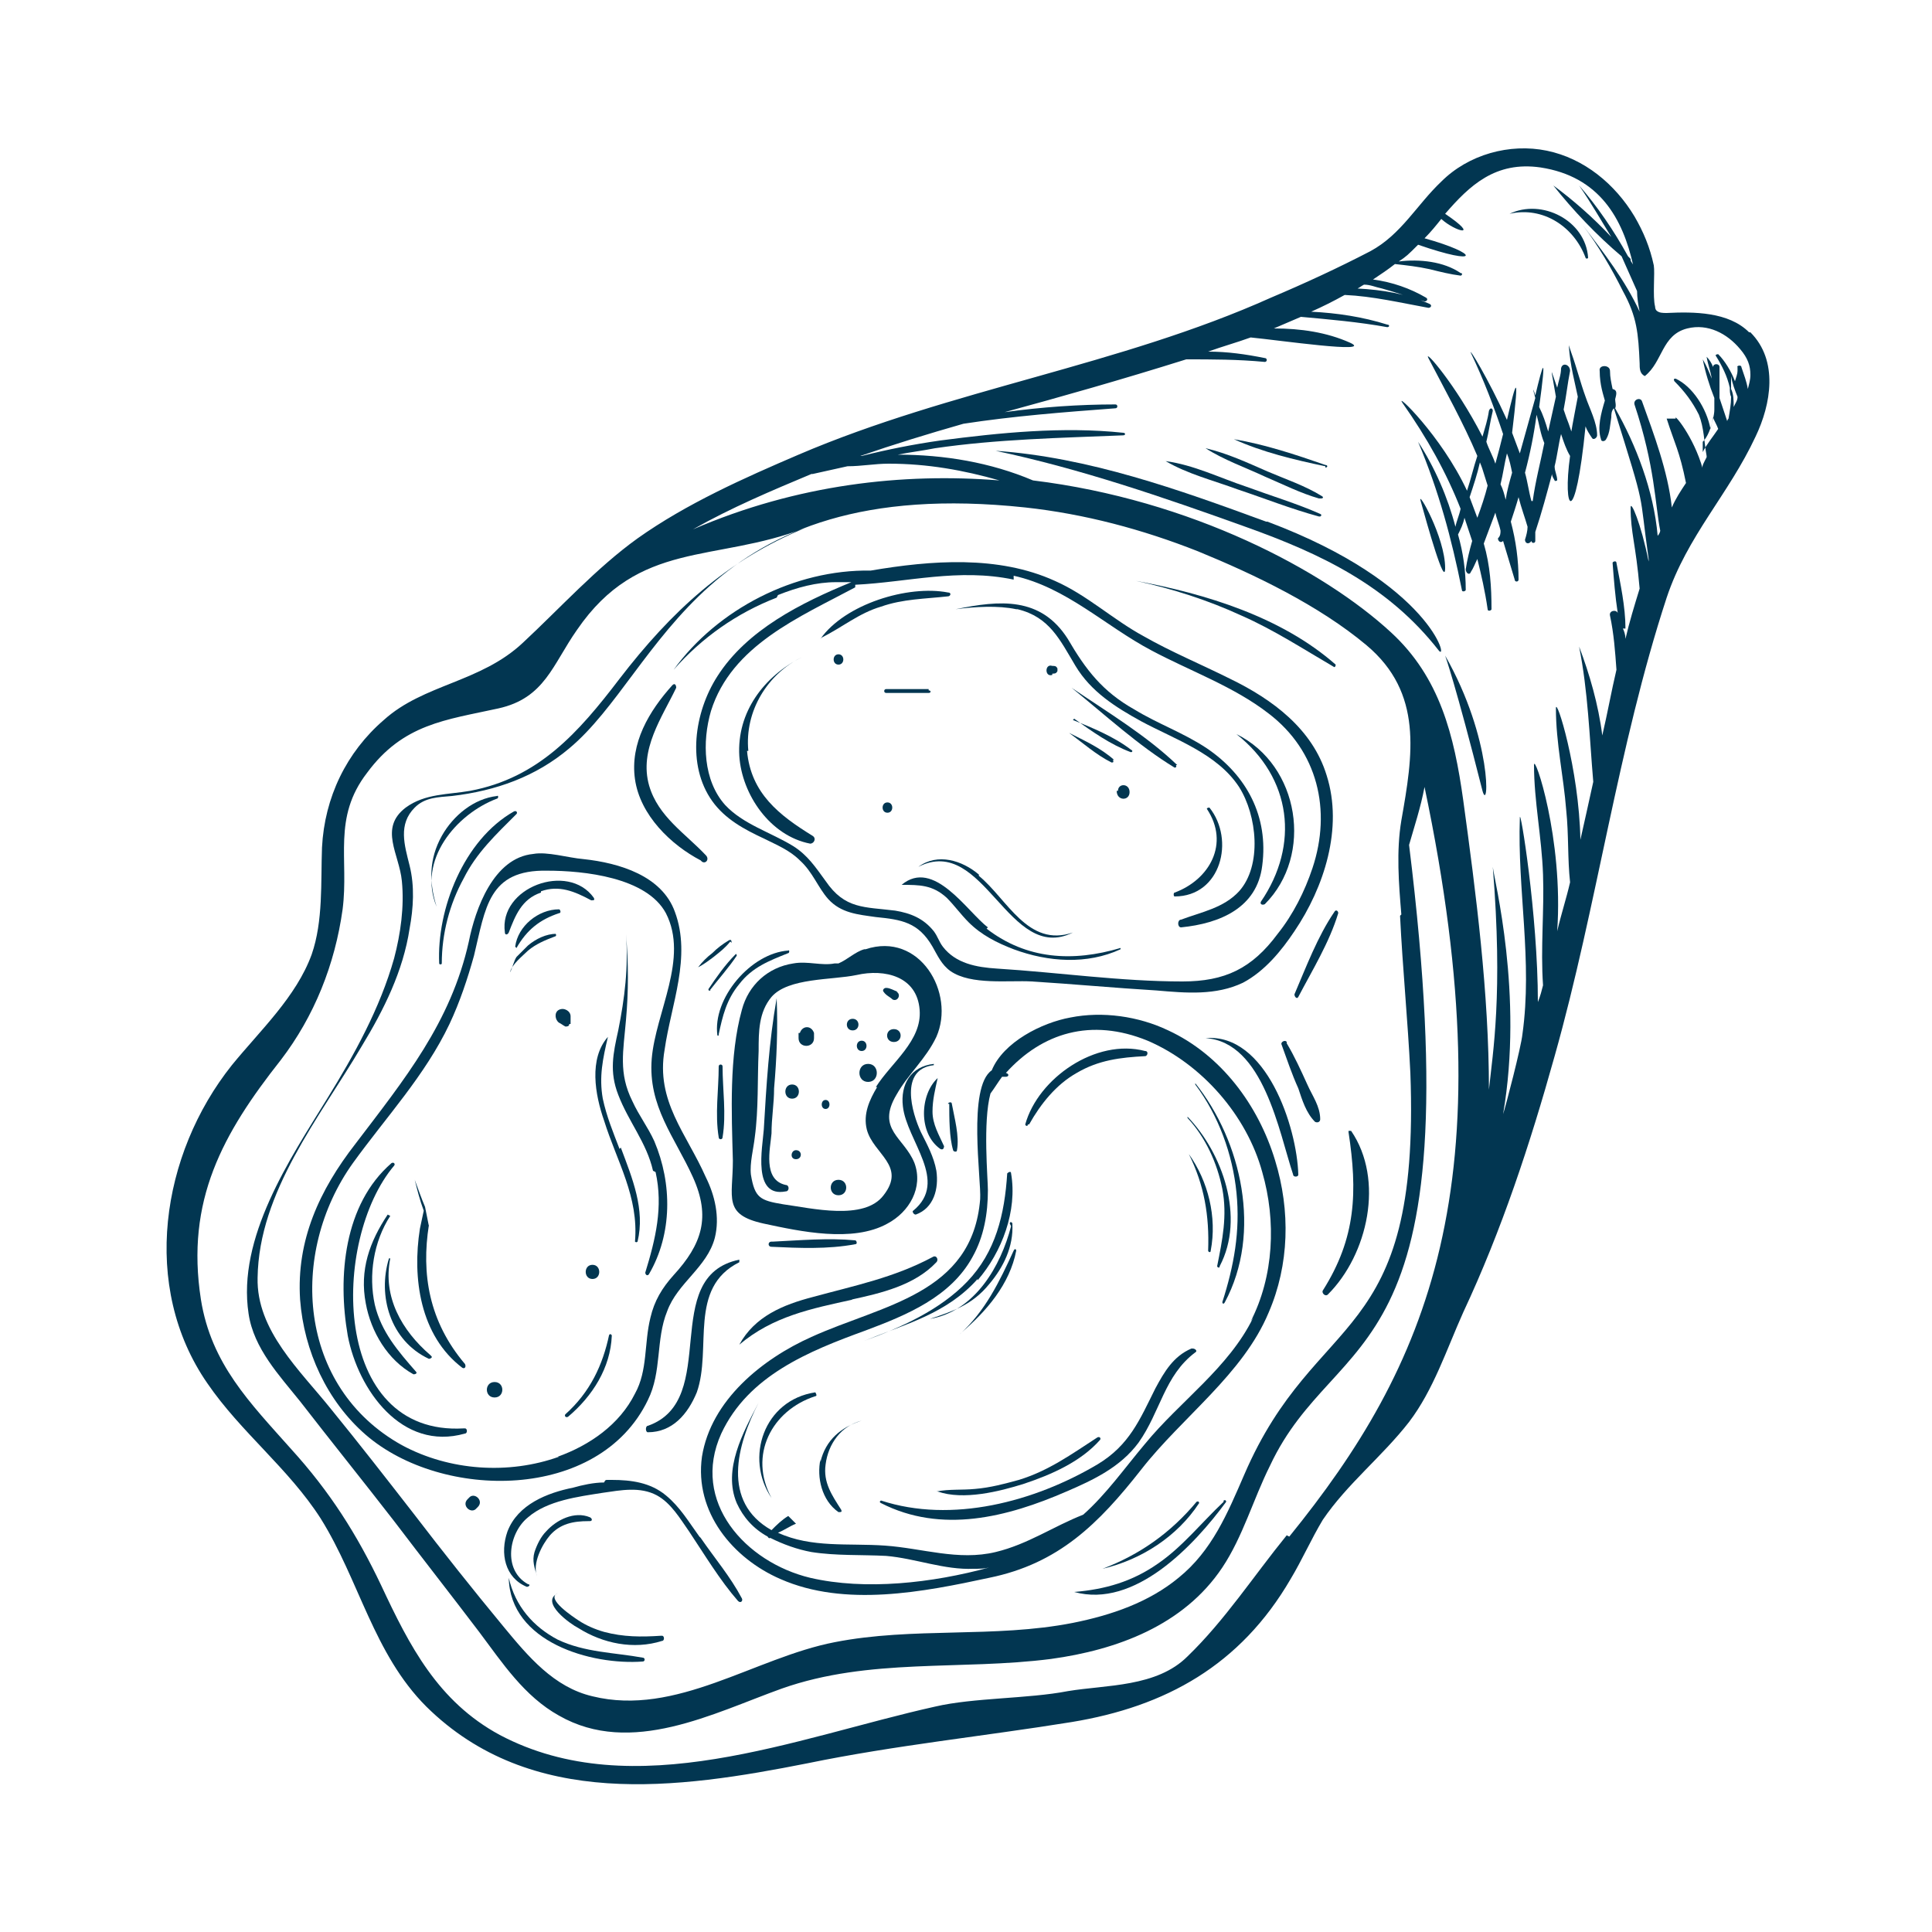 <?xml version="1.0" encoding="UTF-8"?>
<svg id="_x31_" xmlns="http://www.w3.org/2000/svg" version="1.1" viewBox="0 0 150 150">
  <!-- Generator: Adobe Illustrator 29.0.1, SVG Export Plug-In . SVG Version: 2.1.0 Build 192)  -->
  <defs>
    <style>
      .st0 {
        fill: #023651;
      }
    </style>
  </defs>
  <g id="_x39_">
    <g>
      <path class="st0" d="M135.8,25.8c-1.6-1.6-4.3-1.6-6.4-1.5-.3,0-.6,0-.8-.2,0,0-.1-.1-.1-.3-.2-.8,0-2.6-.1-3.2-.3-1.4-.8-2.6-1.5-3.8-1.5-2.5-3.9-4.5-6.8-5.1-2.9-.6-6.1.3-8.2,2.4-1.9,1.8-3.1,4.1-5.5,5.4-2.5,1.3-5.1,2.5-7.7,3.6-11.8,5.3-24.8,7.1-36.7,12.2-4.2,1.8-8.7,3.8-12.5,6.5-3.2,2.3-6,5.4-8.9,8.1-3.3,3.1-7.7,3.2-10.8,6-2.9,2.5-4.6,6-4.8,9.9-.1,2.7.1,5.7-.8,8.3-1.2,3.3-4,5.9-6.2,8.6-5.5,6.9-7.1,17.2-1.9,24.7,2.6,3.8,6.3,6.6,8.8,10.5,3,4.8,4.1,10.5,8.2,14.6,8.1,8,19.5,6.4,29.6,4.4,6.8-1.4,13.7-2.1,20.5-3.2,7.3-1.2,13.1-4.4,17-11.1.9-1.5,1.6-3.1,2.5-4.6,1.9-2.8,4.6-4.9,6.7-7.6,1.9-2.5,2.9-5.6,4.2-8.5,3-6.4,5.2-13.1,7.1-19.9,3.3-11.7,4.9-24,8.7-35.6,1.6-4.8,4.8-8,6.9-12.5,1.2-2.5,1.8-5.9-.4-8.1h0ZM63.1,36.8c.9-.2,1.8-.4,2.7-.6,1.1,0,2.1-.2,3.2-.2,3,0,5.8.5,8.6,1.3-7.5-.6-15.7.3-23.8,3.8,3-1.7,6.1-3,9.2-4.3h0ZM108.7,71.1c.2,4.1.6,8.1.8,12.2.8,21.4-7.3,18.2-12.9,31.2-1.3,3-2.5,5.9-5.1,8-2.3,1.9-5.2,2.9-8.2,3.5-6.1,1.2-12.4.3-18.5,1.5-6.2,1.2-12.3,5.8-18.8,4.2-3-.7-5-3.1-6.9-5.4-2.4-2.9-4.7-5.8-7-8.8-2.1-2.7-4.2-5.4-6.4-8.1-2.4-3-5.8-6.1-5.7-10.2.1-6.7,4.8-12.4,8.1-18,1.7-2.8,3.2-5.8,3.7-9.1.3-1.6.4-3.3,0-4.9-.4-1.6-.9-3.2.4-4.5.8-.8,1.8-.8,2.9-.9,3.4-.4,6.5-1.5,9.1-3.7,7.2-6,10.1-21.4,35.4-18.7,4.6.5,9.1,1.7,13.4,3.4,4.4,1.8,9.4,4.2,13.1,7.3,4.4,3.7,3.6,8.5,2.7,13.6-.4,2.4-.2,4.9,0,7.3h0ZM99.9,119.2c-2.6,3.2-4.8,6.6-7.7,9.4-2.4,2.4-6.3,2.2-9.3,2.7-3.1.6-7.3.5-10.3,1.2-10.8,2.4-23.4,7.7-33.8,2.2-4.8-2.6-7-6.9-9.2-11.6-1.9-4-4-7.3-7-10.6-3.2-3.6-6.2-6.6-7-11.6-1.2-7.7,1.7-12.9,6.2-18.6,2.6-3.4,4.2-7.4,4.8-11.7.5-3.9-.8-7.1,1.9-10.6,2.8-3.8,6.1-4.1,10.2-5,3.6-.8,4.2-3.4,6.1-6.1,4.8-7,10.7-5.2,17.7-7.9-6.1,2.5-10.4,6.5-14.4,11.7-3.2,4.2-6.3,7.7-11.6,8.7-1.7.3-3.5.2-5,1.3-2.1,1.6-.5,3.6-.3,5.7.2,2-.1,4.1-.6,6-1.1,3.9-3.1,7.5-5.2,10.9-2.9,4.7-7,10.8-6.1,16.7.4,2.7,2.4,4.8,4,6.8,2.4,3.1,4.9,6.2,7.3,9.3,2.2,2.9,4.4,5.7,6.6,8.6,1.8,2.4,3.5,5,6.2,6.5,5.6,3.2,12-.2,17.3-2.1,6.8-2.4,13.9-1.4,20.9-2.3,5.1-.7,10.3-2.6,13.3-7.1,1.6-2.4,2.4-5.3,3.7-7.9,5.2-11.1,15.9-6.9,10.8-48.2.4-1.4.9-2.9,1.2-4.5,6.5,30.9.2,45-10.5,58.2h0ZM129.4,32.5c.6,1.9,1,2.5,1.5,5-.4.6-.8,1.2-1.1,1.9-.3-2.8-1.4-5.7-2.3-8.2-.1-.4-.7-.2-.6.2,1.6,4.8,1.6,7.8,2,9.8,0,.1-.1.3-.2.4-.3-3.5-1.7-7.1-3.3-9.9.1-.2,0-.5,0-.7.1-.4.2-.7-.2-.8-.1-.5-.2-.9-.2-1.4,0-.5-.9-.5-.8,0,0,1.1.3,1.9.4,2.3-.3,1-.6,2.1-.3,3,0,.2.3.2.4,0,.3-.5.3-1.1.4-1.7,0-.2,0-.5.2-.7,0,0,0,0,0,0,2.6,8.3,1.9,6.1,2.7,11.7,0,0,0,.1,0,.2-.6-3-1.4-4.8-1.4-4.2,0,2,.4,2.8.7,6.3-.4,1.3-.8,2.6-1.1,3.9,0-.3-.1-.6-.2-.8,0,0,.2,0,.2,0,0-1.7-.4-3.5-.7-5.1,0-.2-.3-.1-.3,0,.1,1.3.2,2.6.4,3.9-.1-.3-.7-.2-.6.2.3,1.4.4,2.8.5,4.2-.4,1.7-.7,3.4-1.1,5.1-.3-2.4-1-4.8-1.8-6.9,0,0,0,0,0,0,.7,3.5.8,7,1.1,10.5-.6,2.7-.5,2.3-1,4.5-.1-5.5-1.9-11.2-1.9-10.2,0,2.7.6,5.3.8,7.9.2,1.9.1,3.8.3,5.6-.3,1.3-.7,2.5-1,3.8.5-7.2-1.8-13.9-1.8-12.9,0,2.8.6,5.6.7,8.5.1,2.8-.2,5.7,0,8.6-.1.4-.2.8-.4,1.3,0-6.8-1.4-15.3-1.4-14.3-.2,5.6,1,11.1.2,16.8-.1,1-1.3,5.6-1.5,6.2,1.6-9.3-.7-18.2-.8-19.2.8,9.9,0,14.4-.3,17.3,0-7.5-1-15.2-2-22.5-.7-5-1.8-9.5-5.6-13-5.2-4.8-15.5-10.3-27.8-11.8-3.3-1.4-6.9-2-10.5-2,1-.2,1.9-.3,2.9-.5,4.8-.7,9.7-.8,14.6-1,.2,0,.2-.2,0-.2-4.7-.5-9.6,0-14.2.6-2.1.3-4.1.7-6.1,1.2h-.1c2.6-.9,5.2-1.7,8-2.5,3.9-.6,7.8-.9,11.8-1.2.2,0,.2-.3,0-.3-2.8,0-5.7.2-8.6.6,4.4-1.2,9-2.5,14.1-4.1,2,0,4,0,6.1.2.2,0,.2-.3,0-.3-1.5-.3-2.9-.5-4.4-.5,1.1-.4,2.2-.7,3.3-1.1,2.1.2,9.7,1.3,7.7.4-1.8-.8-3.8-1.1-5.9-1.1.7-.3,1.4-.6,2.1-.9,2.2.2,4.5.4,6.7.8.2,0,.2-.2,0-.2-1.9-.6-3.9-.9-5.9-1,.9-.4,1.7-.8,2.6-1.3,2.2.1,4.3.6,6.5,1,.2,0,.3-.2.1-.3-1.8-.8-3.7-1.1-5.6-1.2.2-.1.3-.2.5-.3.5,0,.9.2,1.4.3,1.1.3,2.2.7,3.3,1,.2,0,.3-.2.1-.3-1.2-.7-2.6-1.2-4.1-1.4.6-.4,1.2-.8,1.7-1.2.9.1,1.8.2,2.7.4.8.2,1.6.4,2.4.5.1,0,.2-.2,0-.2-1.3-.9-3.2-1.1-4.8-.9.6-.4.7-.5,1.5-1.3,4.9,1.7,4.8.7.5-.5.5-.5.9-1,1.3-1.5,1.1,1,3.1,1.5.3-.4,1.9-2.2,3.9-4.1,7.4-3.6,4.6.7,6.4,4,7.2,7.6,0-.1-.2-.3-.2-.4,0,0,0,0,0-.1,0,0-.1-.1-.2-.2-1.1-2-2.4-3.9-3.8-5.5.9,1.3,1.7,2.7,2.5,4-1.4-1.5-3-2.9-4.5-4,0,0,0,0,0,0,1.5,1.9,3.4,3.9,5.3,5.5.4.9.8,1.8,1.2,2.7,0,.5.1,1.1.2,1.6-1.1-2.4-2.8-4.6-4.4-6.7,1.2,1.6,2.2,3.3,3.1,5.1,1.1,2,1.2,3.3,1.3,5.6,0,.4,0,.8.4,1,1.4-1.1,1.3-3.2,3.3-3.7,1.6-.4,3.1.4,4.1,1.6.6.7.8,1.3.8,2,0,.4-.1.7-.2,1.1-.1-.6-.3-1.1-.5-1.7,0-.2-.4-.1-.3,0,0,.1,0,.2,0,.3,0,.2-.1.5-.2.8-.3-.8-.8-1.6-1.3-2.1,0,0-.2,0-.2.1.5.8.9,1.6,1.1,2.5,0,.2,0,.5.1.7,0,.6-.1,1.1-.2,1.7,0,0-.1.1-.1.2-.2-.6-.4-1.2-.6-1.8,0-.1,0-.3,0-.4,0-.7,0-1.3,0-2,0-.3-.5-.3-.5,0h0c-.1-.3-.3-.6-.5-.8,0,0,0,0,0,0,.1.6.3,1.1.4,1.7-.2-.5-.4-1-.7-1.5,0,0,0,0,0,0,.2,1,.5,2,.9,3,0,.3,0,.6,0,.9,0,.5-.2,1-.3,1.5-.3-1.6-1.4-3.3-2.7-3.9-.1,0-.2,0-.1.2.8.8,1.4,1.6,1.9,2.6.4,1,.4,2.1.6,3.2,0,0,0,0,0,.1-.2.4-.4.7-.3.9-.7-2.5-2.3-4.4-2.1-3.9h0ZM132.3,34.2h0c.4-.5.6-1.2.7-1.8.1.3.3.6.4.9-.4.6-.9,1.2-1.2,1.8,0-.3,0-.5,0-.8h0ZM134.6,31.5c0-.4,0-.9-.2-1.3,0-.4,0-.7,0-1,.1.6.3,1.1.5,1.6,0,.1,0,.2-.1.4,0,0-.1.2-.2.4h0Z"/>
      <path class="st0" d="M110.3,38.9c.5,1.8,1.9,6.8,1.9,5.2,0-2.4-2.2-6.2-1.9-5.2Z"/>
      <path class="st0" d="M121.8,26.8s0,0,0,0c.1,1.6.5,3,.7,4,0,0-.5,2.6-.5,2.7-.4-1.2-.2-.5-.6-1.7.2-1,.3-2,.5-3,0-.5-.6-.7-.7-.2,0,.5-.2,1-.3,1.5-.6-1.7-.5-1.7-.1.7-.2.9-.4,1.8-.6,2.7-.2-.7-.4-1.3-.7-1.9.6-4.4.3-3.4-.3-.9-.2-.7-.2-.5,0,.2-.4,1.4-.8,2.9-1.2,4.3-.2-.5-.4-1.1-.6-1.6.6-5,.3-4-.4-1-1.5-3.3-3-5.7-2.8-5.2,1,2.1,1.8,4.2,2.5,6.3-.2.8-.4,1.6-.6,2.3-.2-.6-.5-1.1-.7-1.7.2-.8.3-1.6.5-2.4,0-.2-.2-.3-.3,0-.1.7-.3,1.3-.5,2-2.1-4.1-4.6-6.9-4.2-6.1,1.3,2.5,2.7,5,3.8,7.6-.3.9-.5,1.8-.8,2.7-2-4.3-5.7-7.8-5-6.8,1.9,2.7,3.4,5.4,4.5,8.2-.1.5-.3.9-.4,1.4-.6-2.3-1.6-4.6-2.9-6.6,0,0,0,0,0,0,1.6,3.8,2.6,7.5,3.4,11.5,0,.2.3.1.3,0,0-1.5-.2-2.9-.6-4.3.2-.4.4-.8.5-1.3.2.6.4,1.2.6,1.8-.2.7-.4,1.5-.5,2.2,0,.3.3.5.4.2.2-.3.3-.6.5-1,.3,1.2.6,2.5.8,3.9,0,.2.3.1.3,0,0-1.7-.1-3.4-.6-5.1.3-.8.6-1.6.9-2.4.1.5.3.9.4,1.4,0,.2,0,.4-.2.6,0,.2.2.4.4.2.3,1,.6,2,.9,3,0,.2.3.2.3,0,0-1.5-.2-3-.6-4.5.2-.6.4-1.2.6-1.9.2.8.5,1.6.7,2.3,0,.3-.1.7-.2,1,0,.3.3.4.5.1,0,0,0,0,0,0,0,0,0,0,0,0,0,.2.3.2.3,0,0-.2,0-.5,0-.7.5-1.5.9-3,1.3-4.5,0,.2.1.3.2.5,0,.1.2,0,.2,0,0-.4-.2-.7-.2-1.1.2-.8.3-1.7.5-2.5.2.6.4,1.2.7,1.7-.6,4.3.4,5.8,1.2-2.3.1.3.3.6.5.9.1.2.4,0,.4-.2,0-1-.6-2.1-.9-3-.4-1.1-.7-2.3-1.1-3.4h0ZM114.7,40.2c-.2-.5-.4-1.1-.6-1.6.3-.9.6-1.8.8-2.7.2.5.1.2.6,1.8-.2.8-.5,1.7-.8,2.5h0ZM116.9,38.8c-.1-.4-.2-.8-.4-1.2.2-.8.3-1.6.5-2.4.2.5.3,1,.4,1.5-.2.7-.4,1.4-.5,2.1h0ZM118.9,38.9c-.2-.7-.3-1.5-.5-2.2.4-1.5.7-3,.9-4.5.2.7.3,1.5.6,2.2-.3,1.5-.7,3-.9,4.5h0Z"/>
      <path class="st0" d="M125.6,33.5c0,0,0,0,0,0s0,0,0,0Z"/>
      <path class="st0" d="M115.1,61.4c.5,1.8.8-4-2.9-10.5,0,0,.8,2.2,2.9,10.5Z"/>
      <path class="st0" d="M98.3,40.5c-6.8-2.5-13.8-5-21-5.5,0,0,0,0,0,0,6.6,1.4,13,3.6,19.4,5.9,5.9,2.1,11.1,4.6,15,9.6.8,1-.5-5.2-13.3-10Z"/>
      <path class="st0" d="M104.7,87.9c.7,4.6.6,8.2-2,12.3-.1.2.2.5.4.3,3.1-3.1,4.4-8.9,1.8-12.7,0,0-.2,0-.2,0Z"/>
      <path class="st0" d="M67.1,73.7c-.7.2-1.3.8-2,1.1,0,0-.2,0-.3,0-1,.2-2.1-.2-3.2,0-2,.3-3.5,1.7-4,3.6-1,3.6-.8,8-.7,11.7,0,2.9-.8,4.2,2.4,4.9,2.8.6,6.9,1.5,9.6,0,1.7-.9,2.8-2.8,2.1-4.7-.8-2-3-2.6-1.4-5.3.9-1.6,2.3-2.8,3.1-4.5,1.5-3.4-1.3-8.2-5.5-6.8ZM68.1,84.4c-.6,1-1.1,2.1-.8,3.3.5,1.9,3.1,2.8,1.3,5.1-1.5,2-5.6,1-7.8.7-1.8-.3-2.2-.5-2.5-2.3-.1-.9.2-2,.3-2.9.3-2.2.2-4.5.3-6.7,0-1.5,0-3,1-4.2,1.3-1.5,4.7-1.3,6.6-1.7,2.2-.5,4.7.1,4.9,2.7.2,2.4-2.2,4.1-3.4,6h0Z"/>
      <path class="st0" d="M62,80.2c0,.1,0,.3,0,.4,0,.8,1.2.8,1.2,0,0-.2,0-.3,0-.4-.2-.6-.9-.6-1.1,0h0Z"/>
      <path class="st0" d="M66.2,79.1c-.6,0-.6.9,0,.9s.6-.9,0-.9Z"/>
      <path class="st0" d="M69.7,77c-.3-.1-.6-.3-.9-.3-.2,0-.3.2-.2.3.2.3.5.4.7.6.4.2.7-.4.3-.6Z"/>
      <path class="st0" d="M64.1,85.4c-.4,0-.4.7,0,.7s.4-.7,0-.7Z"/>
      <path class="st0" d="M90.7,80c-2.3-1.1-5.1-1.5-7.6-1-2.2.4-5.2,1.9-6.1,4.1-1.9,1.3-.8,8.5-.9,10-.6,7.4-7.6,8.2-13.1,10.7-3.8,1.7-7.8,4.9-8.5,9.3-.6,4.3,2.4,7.9,6.1,9.5,5,2.2,11.1,1,16.2-.1,5.4-1.1,8.5-4.2,11.8-8.4,3.2-4.1,7.9-7.4,9.9-12.2,1.6-3.7,1.7-7.9.5-11.8-1.3-4.3-4.2-8.2-8.3-10.1h0ZM97.3,102.3c-1.9,3.9-5.7,6.5-8.4,9.8-1.6,1.9-3,3.9-4.8,5.5-2.3.9-4.3,2.3-6.8,2.9-2.9.7-5.7-.3-8.6-.5-2.8-.2-5.7.2-8.3-1,.5-.2.9-.5,1.4-.7-.2-.2-.4-.4-.6-.6-.5.3-.9.7-1.3,1.1-3.9-2.2-2.7-6.6-1-9.9,0,0,0,0,0,0-1.2,2.3-2.8,5.2-1.7,7.8.5,1.1,1.3,2,2.4,2.6,0,0,.1.2.2.1,1,.5,2.1.9,3.2,1.1,1.9.3,3.9.2,5.8.3,2.3.2,4.5,1.1,6.8,1,.4,0,.8,0,1.2-.1-4.4,1.2-9.6,1.8-13.9.8-5-1.2-9.3-5.9-6.9-11.2,2.1-4.5,6.8-6.4,11.2-8,3.2-1.2,6.6-2.6,8.3-5.7.9-1.6,1.2-3.4,1.2-5.2,0-.9-.4-5.3.2-7.5.3-.4.6-.9.9-1.3,0,0,.2,0,.3,0,.2,0,.3-.2,0-.3,0,0,0,0,0,0,2.8-3.1,6.6-4.3,11-2.5,4.2,1.8,7.7,5.8,8.9,10.2,1.1,3.8.9,8.1-.9,11.6h0Z"/>
      <path class="st0" d="M50.3,108.7c1.1-2.2.6-4.7,1.5-6.9.8-2.2,3.1-3.4,3.7-5.7.4-1.6,0-3.3-.7-4.7-1.5-3.4-3.9-5.9-3.2-9.9.5-3.5,2.1-7.2.8-10.7-1-2.8-4.3-3.8-7.1-4.1-1.2-.1-2.8-.6-3.9-.4-3.1.3-4.5,4.3-5,6.8-1.4,6.3-5,10.7-8.8,15.7-2.8,3.6-4.6,7.5-4.3,12.1.3,4,2.1,7.9,5.1,10.5,5.9,5.1,18.1,5.2,21.9-2.7ZM43.4,113.1c-3.9,1.4-8.5,1.1-12.2-.9-8.1-4.5-8.8-14.9-3.8-21.9,2.6-3.6,5.6-6.8,7.5-10.8.8-1.7,1.4-3.5,1.9-5.3.9-3.7,1.1-6.7,5.7-6.6,2.8,0,7.7.5,9.2,3.3,1.8,3.5-.8,7.7-1.1,11.3-.3,3.7,1.8,6.1,3.2,9.2,1.4,3.1.7,5.2-1.5,7.6-.9,1-1.5,2-1.8,3.3-.5,2-.2,4.1-1.2,5.9-1.2,2.4-3.5,4-6,4.9h0Z"/>
      <path class="st0" d="M58.1,58.3c-.3-3.1,1.5-6,4.2-7.3,0,0,0,0,0,0-3,1.5-5.1,4.3-4.9,7.7.2,3,2.4,6.2,5.5,6.8.3,0,.5-.4.2-.6-2.6-1.6-4.8-3.3-5.1-6.6h0Z"/>
      <path class="st0" d="M79,47.3c2.5.6,3.3,2.4,4.5,4.4,1.2,2,3.1,3.2,5.1,4.3,2.6,1.4,5.9,2.5,7.6,5.1,1.4,2.2,1.8,6.1,0,8.1-1.2,1.3-2.9,1.6-4.5,2.2-.3,0-.3.6,0,.6,3-.3,5.9-1.5,6.3-4.8.5-3.8-1.2-7-4.3-9.1-1.8-1.2-3.8-1.9-5.6-3-2.5-1.4-3.8-3.1-5.2-5.5-2.1-3.3-5.3-3-8.7-2.3,0,0,0,0,0,0,1.5-.2,3.3-.3,4.7,0h0Z"/>
      <path class="st0" d="M79.9,87.3c.9-1.6,2.1-3.1,3.7-4,1.7-1,3.4-1.2,5.3-1.3.2,0,.3-.4,0-.4-3.8-1-8.3,2.1-9.3,5.7,0,.1.2.2.2,0Z"/>
      <path class="st0" d="M92.5,104.7c-1.4.6-2.1,1.8-2.8,3.1-1.2,2.4-2,4.4-4.5,5.9-4.9,2.9-11.3,4.6-16.8,2.8,0,0-.2.1,0,.2,4.7,2.4,9.8,1.1,14.4-.9,2.1-.9,4.2-1.9,5.6-3.8,1.7-2.4,2-5.2,4.4-7,.2-.1,0-.3-.2-.3h0Z"/>
      <path class="st0" d="M36,110.9c-10.3.6-10.3-14.6-5.4-20.4.1-.1,0-.3-.2-.2-3.7,3.2-4.2,8.8-3.4,13.4.8,4.2,4.2,9,9.1,7.6.2,0,.2-.4,0-.4Z"/>
      <path class="st0" d="M50.9,91c.6,2.7,0,5.2-.8,7.8,0,.2.2.3.3.1,1.8-3.1,1.8-7,.4-10.3-.5-1.1-1.2-2-1.7-3.1-1.1-2.2-.7-3.9-.5-6.3.2-2.2.2-4.4,0-6.7,0,0,0,0,0,0,.2,2.6-.1,5-.6,7.5-.4,1.8-.7,3.2,0,5,.8,2.1,2.2,3.7,2.7,5.9Z"/>
      <path class="st0" d="M33.3,95.2l-.3-1.5c-.3-.7-.5-1.3-.8-2.1,0,0,0,0,0,0,.2.8.4,1.6.7,2.4-.1.5-.2.9-.3,1.4-.6,3.8,0,8.3,3.3,10.8.2.1.3-.1.2-.3-2.8-3.3-3.4-7-2.8-10.8Z"/>
      <path class="st0" d="M72.1,53.5c-1.1,0-2.2,0-3.3,0-.2,0-.2.3,0,.3,1.1,0,2.2,0,3.3,0,.2,0,.2-.2,0-.2h0Z"/>
      <path class="st0" d="M50.3,110.7c-.2,0-.2.5,0,.5,1.9,0,3.1-1.4,3.8-3.1,1.2-3.4-.7-8.1,3.3-10.1,0,0,0-.2,0-.2-6.3,1.3-1.4,10.9-7.1,12.9h0Z"/>
      <path class="st0" d="M66.1,100.9c2.3-.5,4.9-1.1,6.6-2.9.2-.2,0-.6-.3-.4-3,1.6-6,2.2-9.3,3.1-2.3.6-4.5,1.5-5.7,3.7,0,0,0,0,0,0,2.6-2.2,5.6-2.8,8.8-3.5h0Z"/>
      <path class="st0" d="M93.6,80.6s0,0,0,0c4.5.3,5.7,7.3,6.8,10.6,0,.2.4.2.4,0-.1-3.7-2.5-11-7.2-10.6Z"/>
      <path class="st0" d="M99.9,80.9c-.1-.2-.5,0-.4.2.4,1.1.8,2.3,1.3,3.4.3.9.6,1.9,1.3,2.6.2.1.4,0,.4-.2,0-1-.6-1.8-1-2.7-.5-1.1-1-2.2-1.6-3.2h0Z"/>
      <path class="st0" d="M54.5,66.9c.3.2.6-.2.3-.5-1.6-1.7-3.7-3-4.4-5.4-.8-2.8,1-5.3,2.1-7.6,0-.2-.1-.4-.3-.2-1.8,2-3.3,4.5-2.9,7.3.4,2.8,2.8,5.1,5.1,6.3h0Z"/>
      <path class="st0" d="M95,116.6c-1.7,1.6-3.2,3.5-5.1,4.8-2,1.4-4.1,2-6.5,2.2h0c4.7,1.3,9.3-3.6,11.8-7,0,0,0-.2-.2-.1h0Z"/>
      <path class="st0" d="M93.1,116.7c0,0,0-.2-.2-.1-2,2.4-4.4,4.1-7.3,5.2h0c3-.7,5.8-2.5,7.5-5.1Z"/>
      <path class="st0" d="M49.9,128.7c-2.2-.4-4.5-.4-6.6-1.4-1.9-1-3.3-2.6-3.8-4.8,0,0,0,0,0,0,.1,5,6.4,6.8,10.4,6.5.2,0,.2-.3,0-.3h0Z"/>
      <path class="st0" d="M51.3,127c-1.5.1-2.9.1-4.4-.3-.7-.2-1.4-.5-2-.9-.3-.2-2.6-1.7-1.6-2.1,0,0,0,0,0,0-1.4.7,1,2.4,1.6,2.7,1.9,1.2,4.3,1.7,6.5,1,.2,0,.2-.4,0-.4h0Z"/>
      <path class="st0" d="M33.9,70.4c-1.5-3.6,1.5-7.2,4.7-8.4.1,0,.1-.3,0-.2-1.8.2-3.4,1.5-4.3,3.1-1,1.8-1,3.6-.4,5.5,0,0,0,0,0,0h0Z"/>
      <path class="st0" d="M34.1,74.8c0,.1.2.1.2,0,0-2.3.6-4.6,1.7-6.6,1-2,2.5-3.4,4.1-5,.1-.1,0-.3-.2-.2-3.9,2.2-6,7.6-5.8,11.8h0Z"/>
      <path class="st0" d="M60.4,46.2c1.5-.6,3-1,4.5-1h.4c.3,0,.6,0,.8,0-3.9,1.6-8.1,3.7-10.4,7.3-1.8,2.8-2.4,6.9-.4,9.7,1,1.4,2.5,2.2,4,2.9,1,.5,2,.9,2.8,1.7,1,.9,1.4,2.1,2.2,3,1,1.1,2.3,1.2,3.7,1.4,2,.2,3.3.4,4.4,2.3.4.7.7,1.4,1.4,1.9,1.6,1.1,4.5.7,6.3.8,3.2.2,6.4.5,9.7.7,2.3.2,4.6.4,6.7-.6,1.7-.9,3-2.5,4-4,2.3-3.4,3.8-8,2.5-12.1-1.1-3.6-4.2-5.9-7.5-7.5-2.2-1.1-4.6-2.1-6.7-3.3-2.4-1.3-4.4-3.2-6.9-4.3-4.4-2-9.6-1.6-14.3-.8-5.9-.1-11.9,3-15.3,7.7,2.2-2.5,4.9-4.4,8-5.6h0ZM78.7,44.7c4.1.9,7.1,3.9,10.7,5.8,3,1.6,6.4,2.8,9.1,4.9,3.8,2.9,4.9,7.5,3.4,12-.6,1.8-1.5,3.6-2.7,5.1-2,2.7-4.1,3.7-7.4,3.7-4.8,0-9.6-.7-14.4-1-1.6-.1-3.2-.4-4.2-1.7-.3-.4-.4-.8-.7-1.2-.8-1-1.8-1.4-3-1.6-2.4-.3-3.9-.1-5.4-2.3-.8-1.1-1.4-2-2.5-2.7-1.8-1.1-3.9-1.7-5.3-3.2-1.7-1.9-1.8-4.9-1.1-7.3,1.6-5.1,6.9-7.3,11.2-9.6,0,0,0-.2,0-.2,4.1-.2,8-1.3,12.3-.4h0Z"/>
      <path class="st0" d="M103.5,51.8c.1,0,.2,0,.2-.2-4.2-3.7-10.1-5.5-15.5-6.5,0,0,0,0,0,0,2.8.6,5.6,1.5,8.2,2.7,2.5,1.1,4.8,2.6,7.2,4h0Z"/>
      <path class="st0" d="M61,92c-1.8-.4-1.2-2.8-1.1-4,0-1.2.2-2.3.2-3.5.2-2.3.3-4.6.2-7h0c-.6,3.4-.8,6.8-1,10.2-.1,1.4-.9,5.3,1.7,4.8.3,0,.3-.5,0-.5h0Z"/>
      <path class="st0" d="M55.8,80.3c.3-1.4.6-2.7,1.6-3.9,1-1.3,2.3-1.8,3.8-2.4.1,0,.1-.3,0-.2-2.9.2-5.9,3.7-5.5,6.6,0,0,0,0,.1,0h0Z"/>
      <path class="st0" d="M72.5,82.6c0,0,0-.1,0,0-1.8.2-2.6,1.6-2.4,3.3.3,2.7,3.6,5.8.8,8.1-.1,0,0,.3.2.3,1.4-.5,1.8-2,1.6-3.4-.2-1.1-.7-2-1.2-3-.7-1.5-1.7-4.9,1-5.2Z"/>
      <path class="st0" d="M59.9,96.4c-.3,0-.3.4,0,.4,2.1.1,4.4.2,6.5-.2.2,0,.1-.3,0-.3-2.1-.2-4.3,0-6.4.1Z"/>
      <path class="st0" d="M55.1,76.9c.7-.9,1.5-1.8,2.1-2.7,0,0,0-.2-.1-.1-.8.8-1.5,1.8-2.1,2.7,0,0,0,.2.2.1h0Z"/>
      <path class="st0" d="M56.8,73.2c0-.1,0-.3-.2-.2-.5.3-.9.6-1.3,1-.4.3-.8.7-1.1,1.1,0,0,0,0,0,0,.4-.2.8-.5,1.2-.8.5-.4.9-.7,1.3-1.2h0Z"/>
      <path class="st0" d="M56.1,88.3c.3-1.8,0-3.7,0-5.5,0-.2-.3-.2-.3,0,0,1.8-.3,3.7,0,5.5,0,.2.3.2.3,0h0Z"/>
      <path class="st0" d="M73.3,89c-.4-.9-.9-1.7-.9-2.7,0-.9.2-1.7.4-2.6h0c-1.4,1.3-1.5,4.3.2,5.5.2.1.3,0,.3-.3h0Z"/>
      <path class="st0" d="M73.7,85.7c0,1.1,0,2.6.3,3.6,0,.1.3.2.3,0,.2-1.1-.2-2.5-.4-3.6,0-.2-.3-.1-.3,0Z"/>
      <path class="st0" d="M42,69.2c1.4-.5,2.6,0,3.9.7.2,0,.3,0,.2-.2-2-2.8-7.4-.8-6.9,2.7,0,.2.2.2.3,0,.5-1.3,1-2.6,2.5-3.1h0Z"/>
      <path class="st0" d="M40.1,73.6s0,0,0,0c.8-1.4,1.8-2.2,3.3-2.7.2,0,.1-.3,0-.3-1.6,0-3.2,1.3-3.4,2.9h0Z"/>
      <path class="st0" d="M43.2,72.5c-.8,0-1.6.4-2.2.9-.3.3-.6.6-.9.9-.2.3-.3.8-.5,1.2,0,0,0,.1,0,0,.1-.6,1-1.3,1.4-1.7.6-.5,1.3-.8,2.1-1.1.1,0,.1-.2,0-.2Z"/>
      <path class="st0" d="M30.1,94.3c-1.4,2.1-2.2,4.3-1.7,6.9.4,2.2,1.7,4.4,3.7,5.5.2,0,.3-.1.2-.2-1.4-1.6-2.7-3.1-3.2-5.2-.5-2.3-.1-4.9,1.2-6.9,0,0,0-.1,0,0Z"/>
      <path class="st0" d="M33.4,105.2c-2.2-1.9-3.7-4.5-3.1-7.5,0,0,0,0-.1,0-.9,2.9.1,6.4,3.1,7.8.1,0,.3-.1.2-.2h0Z"/>
      <path class="st0" d="M63.3,108.1c-4,.6-5.5,5.1-3.4,8.2,0,0,.1,0,0,0-1.8-3.3,0-6.8,3.4-7.9.2,0,0-.3,0-.3h0Z"/>
      <path class="st0" d="M61.8,89.3c-.4,0-.5.7,0,.7s.5-.7,0-.7Z"/>
      <path class="st0" d="M65.1,91.6c-.8,0-.8,1.2,0,1.2s.8-1.2,0-1.2Z"/>
      <path class="st0" d="M67.4,82.6c-.9,0-.9,1.4,0,1.4s.9-1.4,0-1.4Z"/>
      <path class="st0" d="M61.5,85.3c.7,0,.7-1.1,0-1.1s-.7,1.1,0,1.1Z"/>
      <path class="st0" d="M69.4,79.9c-.7,0-.7,1,0,1s.7-1,0-1Z"/>
      <path class="st0" d="M66.9,80.8c-.5,0-.5.8,0,.8s.5-.8,0-.8Z"/>
      <path class="st0" d="M68.9,62.3c-.5,0-.5.8,0,.8s.5-.8,0-.8Z"/>
      <path class="st0" d="M65.1,50.8c-.5,0-.5.8,0,.8s.5-.8,0-.8Z"/>
      <path class="st0" d="M81.7,52.3c.2,0,.3,0,.4-.2,0,0,0-.2,0-.2-.1-.2-.2-.2-.4-.2-.6-.2-.6.9,0,.7h0Z"/>
      <path class="st0" d="M86.7,61.4h0c0,.8,1,.8,1,.1h0c0-.7-.9-.7-.9-.1h0Z"/>
      <path class="st0" d="M44.3,79.5c0-.2,0-.4,0-.6,0-.4-.5-.7-.9-.5-.4.2-.3.8,0,1,.2.1.3.2.5.3.1,0,.3,0,.3-.2h0Z"/>
      <path class="st0" d="M46,99.3c.7,0,.7-1.1,0-1.1s-.7,1.1,0,1.1Z"/>
      <path class="st0" d="M38.4,107.3c-.8,0-.8,1.2,0,1.2s.8-1.2,0-1.2Z"/>
      <path class="st0" d="M36.4,116.3s0,0-.1.1c-.5.5.3,1.2.7.7,0,0,0,0,.1-.1.5-.5-.3-1.2-.7-.7Z"/>
      <path class="st0" d="M102.5,40.1c0,0,.2-.1,0-.2-1.8-.8-3.8-1.4-5.7-2.1-2.1-.7-4.1-1.7-6.3-2,0,0,0,0,0,0,1.7,1,3.7,1.5,5.6,2.2,2.1.7,4.1,1.5,6.3,2.1h0Z"/>
      <path class="st0" d="M102.6,38.7c.1,0,.2-.1,0-.2-1.3-.8-2.8-1.3-4.2-1.9-1.6-.7-3.1-1.4-4.8-1.8,0,0,0,0,0,0,1.4.9,3.1,1.5,4.6,2.2,1.4.6,2.8,1.3,4.2,1.7h0Z"/>
      <path class="st0" d="M102.9,36.3c.2,0,.2-.2,0-.2-2.3-.8-4.7-1.6-7.1-2,0,0,0,0,0,0,2.2,1,4.7,1.6,7.1,2.1h0Z"/>
      <path class="st0" d="M123.1,20c0,.1.2.1.2,0-.2-2.9-3.6-4.6-6.1-3.4,0,0,0,0,0,0,2.6-.6,5,1,5.9,3.4Z"/>
      <path class="st0" d="M72.8,115.8h0c2,.7,4.8,0,6.7-.6,2.1-.7,4.4-1.7,5.9-3.4.1-.1,0-.3-.2-.2-2,1.3-3.8,2.6-6.1,3.3-1.1.3-2.2.6-3.4.7-1,.1-2,0-3,.2h0Z"/>
      <path class="st0" d="M92.8,84.2c1.8,2.4,2.9,5.4,3.2,8.4.3,3-.2,5.7-1.1,8.5,0,.1.1.2.2,0,2.9-5.4,1.3-12.5-2.3-17h0Z"/>
      <path class="st0" d="M92.2,86.8s0,0,0,0c1.4,1.5,2.3,3.5,2.7,5.5.4,2.1,0,4-.4,6,0,.1.2.2.2,0,2-3.8.2-8.8-2.5-11.6h0Z"/>
      <path class="st0" d="M92.3,89.6c1.2,2.4,1.6,4.8,1.5,7.5,0,.1.2.2.2,0,.5-2.6-.2-5.4-1.7-7.5,0,0,0,0,0,0Z"/>
      <path class="st0" d="M75.9,99.4c1.9-2.2,3.1-5.4,2.6-8.3,0-.2-.2-.1-.3,0-.2,3.2-.9,6.1-3.1,8.4-2.1,2.2-5.2,3.6-8,4.6,0,0,0,.1,0,0,3.2-1.3,6.4-2.1,8.8-4.8h0Z"/>
      <path class="st0" d="M78.5,95.2c-.8,3.1-2.8,6.6-6.3,7.2,0,0,0,.1,0,0,1.8-.6,3.3-1.1,4.6-2.7,1.1-1.3,1.9-2.9,1.8-4.7,0-.1-.2-.2-.2,0h0Z"/>
      <path class="st0" d="M74.6,103.5s0,.1,0,0c2-1.7,3.8-3.8,4.3-6.4,0-.1-.1-.2-.2,0-1.1,2.4-2.2,4.7-4.2,6.5Z"/>
      <path class="st0" d="M76.7,72c-1.6-1.2-4.2-5.4-6.7-3.3h0c1.4,0,2.4,0,3.5,1,.6.6,1.1,1.3,1.7,1.9,1,1,2.2,1.6,3.5,2.1,2.7,1,5.7,1.2,8.3,0,0,0,0-.2,0-.1-3.7,1.1-7.3.9-10.4-1.5h0Z"/>
      <path class="st0" d="M76,67.9c-1.3-1.1-3.2-1.7-4.7-.6h0c5.1-2.6,7,7.6,12,5.1,0,0,0-.1,0,0-3.5,1.2-5.1-2.6-7.3-4.4h0Z"/>
      <path class="st0" d="M91.4,59.4c-2.4-2.3-5.4-4.1-8.2-6h0c2.6,2.1,5.2,4.5,8,6.2,0,0,.2,0,.1-.2h0Z"/>
      <path class="st0" d="M83.4,55.8h0c1.4,1,2.8,2,4.4,2.6.1,0,.2-.1,0-.2-1.3-1-3-1.7-4.5-2.3h0Z"/>
      <path class="st0" d="M86.5,59c-1-.9-2.3-1.5-3.5-2.1h0c1.1.8,2.1,1.7,3.3,2.3.1,0,.2,0,.1-.2Z"/>
      <path class="st0" d="M48.1,89.2c-.5-1.3-1-2.5-1.3-3.9-.3-1.7,0-3.1.4-4.8,0,0,0,0,0,0-1.5,1.7-1,4.5-.3,6.5,1,3.2,2.7,5.9,2.4,9.4,0,0,.1.1.2,0,.6-2.5-.4-4.9-1.3-7.3h0Z"/>
      <path class="st0" d="M47.3,103.6c-.5,2.4-1.5,4.5-3.4,6.2-.1.1,0,.3.2.2,1.9-1.6,3.3-3.8,3.4-6.3,0-.1-.2-.2-.2,0Z"/>
      <path class="st0" d="M63.7,113.3c-.3,1.4.1,3.2,1.4,4.1.2,0,.3,0,.2-.2-.7-1.1-1.4-2.1-1.2-3.5.2-1.6,1.2-3,2.8-3.4h0c-1.6.5-2.8,1.5-3.2,3.2h0Z"/>
      <path class="st0" d="M40.8,116.6c0,0,0,0,0,0s0,0,0,0Z"/>
      <path class="st0" d="M54.3,119.3c-.8-1.1-1.5-2.3-2.6-3.2-1.2-1-2.7-1.2-4.2-1.2,0,0-.1,0-.2,0h-.1c-.2,0-.2,0-.3.2-.8,0-1.7.2-2.4.4-2,.4-4.3,1.3-5.1,3.4-.6,1.7-.2,3.6,1.5,4.3.2,0,.3-.2.1-.2-2-1.1-1.5-4,0-5.2,1.5-1.3,3.9-1.6,5.8-1.9,1.4-.2,2.9-.5,4.2.2,1.1.6,1.8,1.8,2.5,2.8,1.2,1.8,2.4,3.8,3.8,5.4.2.2.4,0,.3-.2-.9-1.7-2.1-3.1-3.2-4.7h0Z"/>
      <path class="st0" d="M45.8,118.1c.2,0,.2-.2,0-.3-1.2-.5-2.6.2-3.4,1.1-.4.4-.7,1-.9,1.6-.2.7,0,1.2.2,1.9,0,0,.1,0,0,0-.4-1,.4-2.5,1-3.2.8-.9,1.8-1.1,3-1.1Z"/>
      <path class="st0" d="M100.5,77.2c0,.2.2.4.3.2,1.1-2.1,2.4-4.2,3.1-6.5,0-.2-.2-.3-.3-.1-1.3,1.9-2.2,4.3-3.1,6.4Z"/>
      <path class="st0" d="M97.9,70c-.1.2.1.3.3.2,3.8-3.8,2.7-10.8-2.2-13.2,0,0,0,0,0,0,4.3,3.4,4.9,8.6,1.9,13h0Z"/>
      <path class="st0" d="M93.9,62.7c0,0-.2,0-.2.1,1.8,2.7.2,5.5-2.5,6.5-.1,0-.1.3,0,.3,3.6,0,4.7-4.4,2.7-6.9h0Z"/>
      <path class="st0" d="M63.8,49.5h0c1.6-.8,2.9-1.9,4.6-2.4,1.7-.6,3.4-.6,5.2-.8.2,0,.3-.3,0-.3-3.1-.6-8,.9-9.9,3.6h0Z"/>
    </g>
  </g>
</svg>